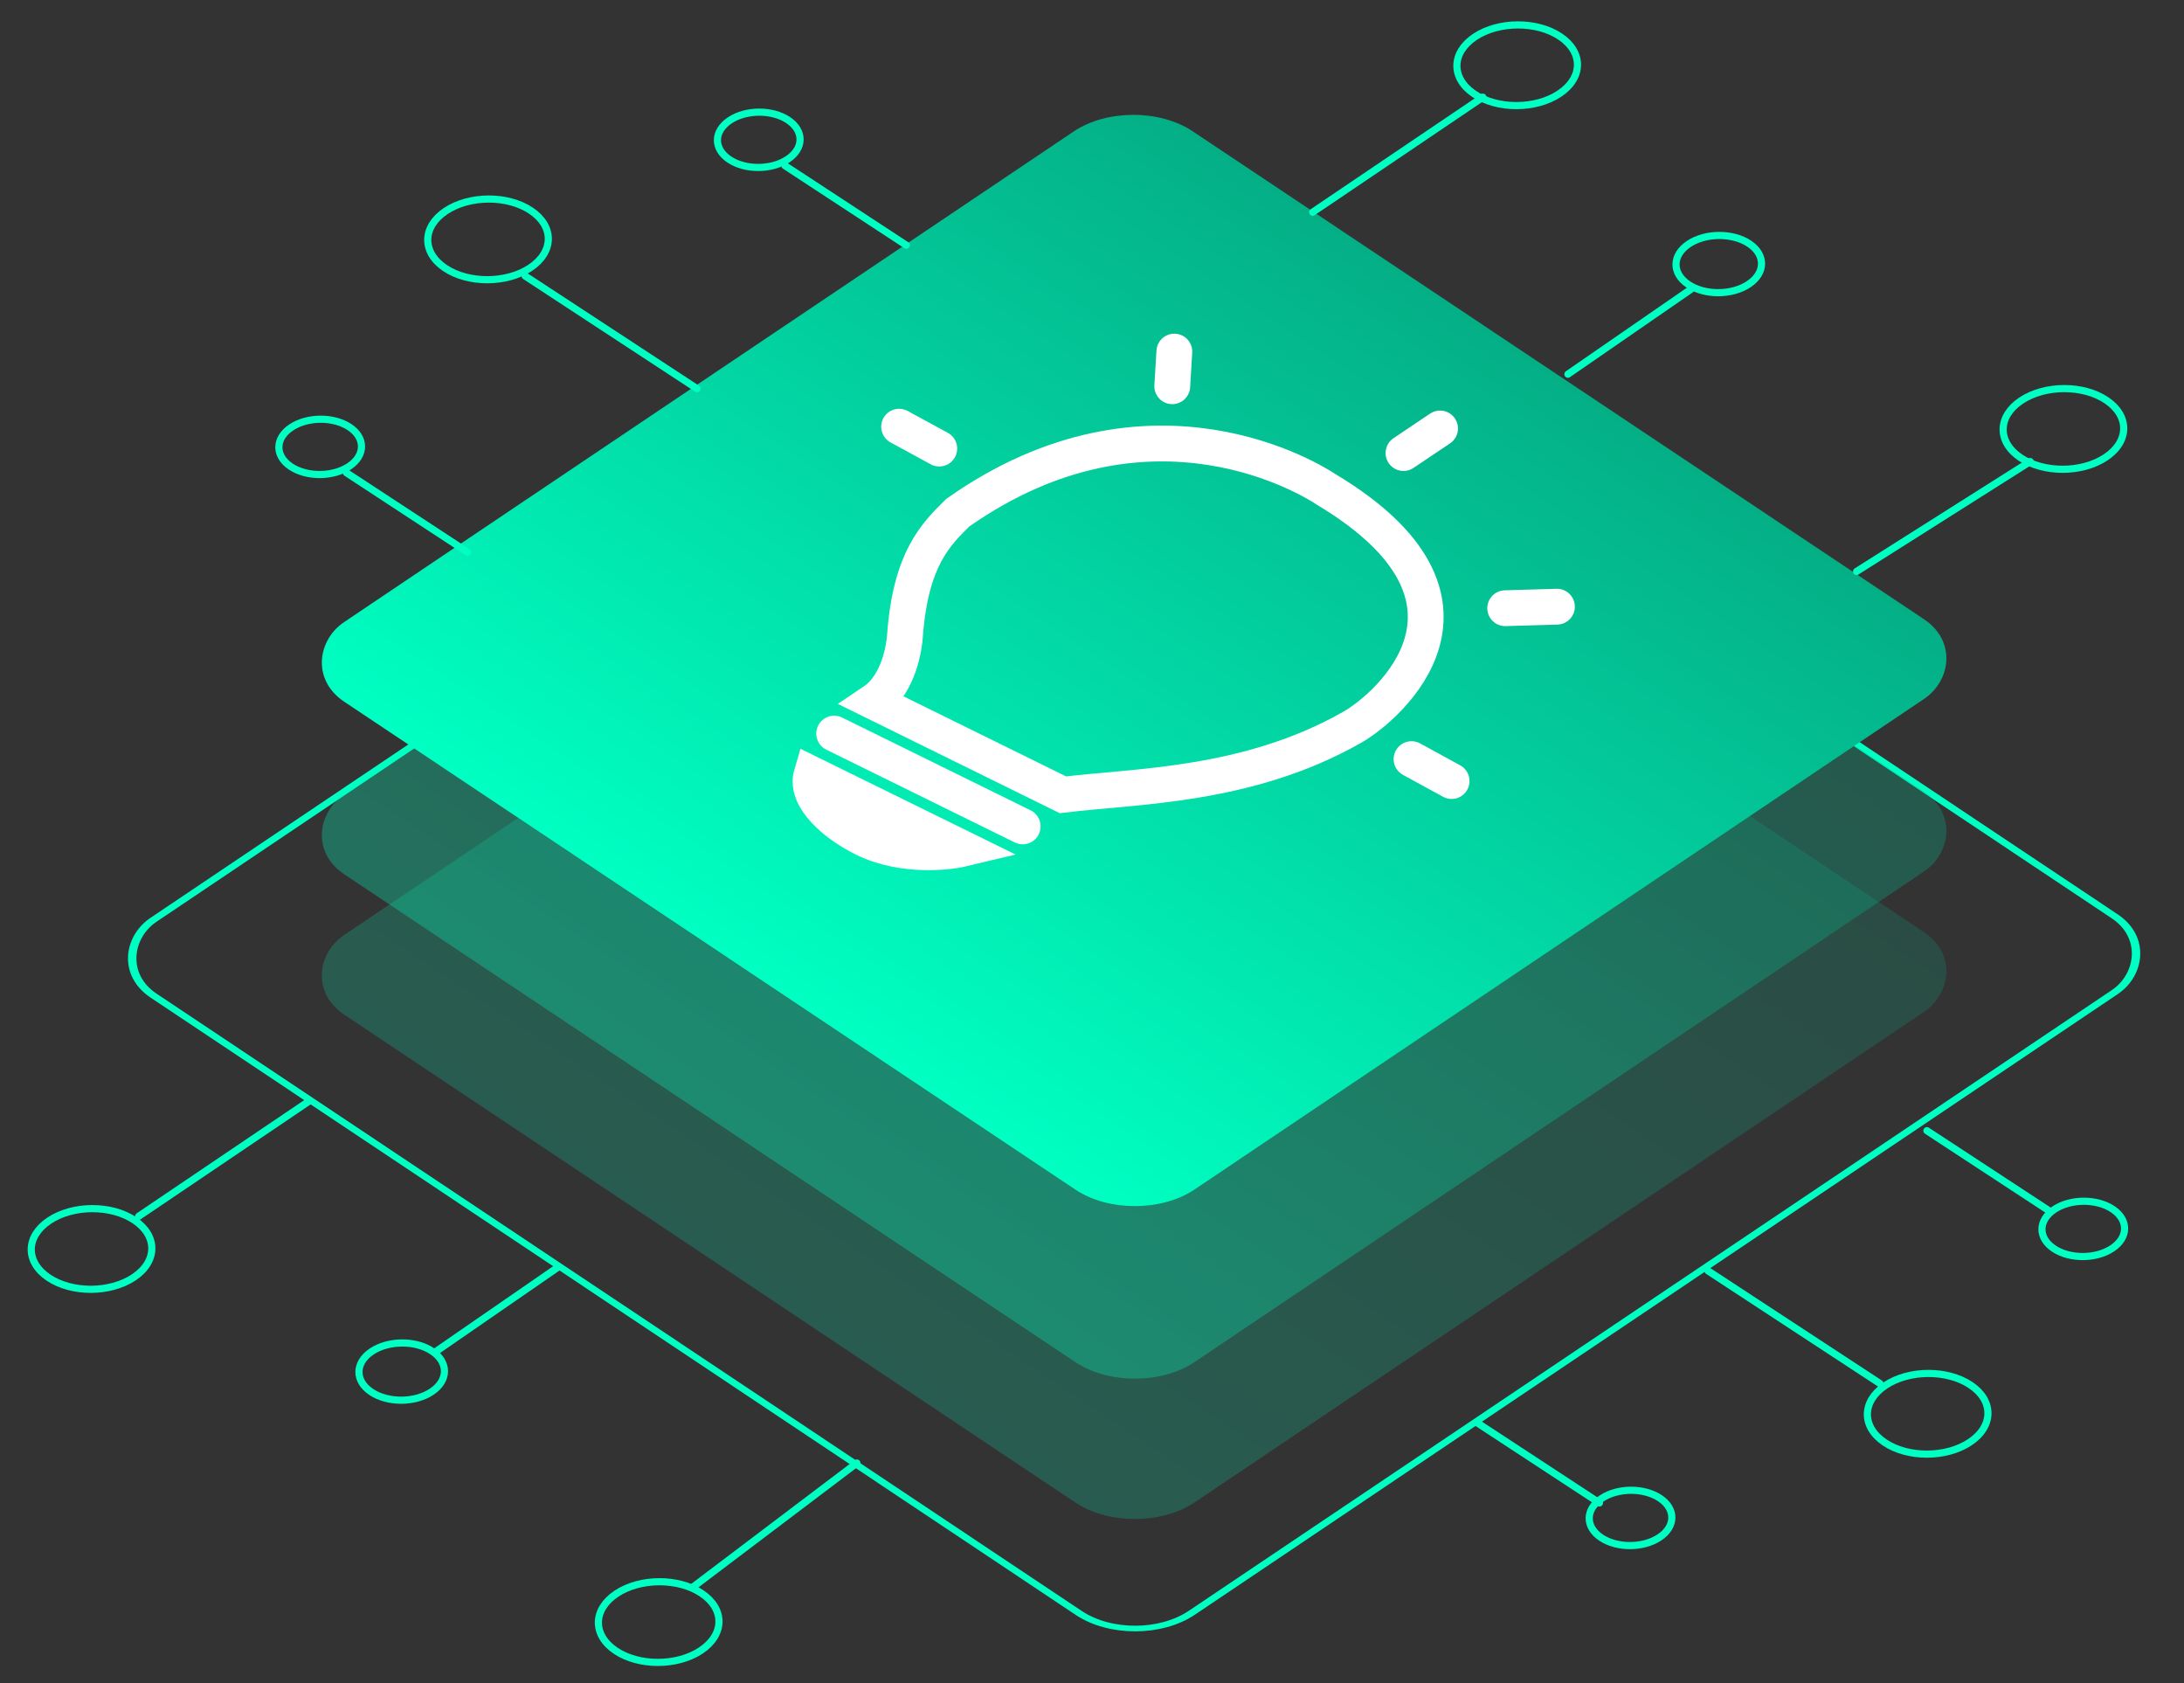 <svg width="305" height="235" viewBox="0 0 305 235" fill="none" xmlns="http://www.w3.org/2000/svg">
<rect x="0" y="0" width="305" height="235" fill="#333333" stroke="none"/>
<rect x="0.001" y="0.556" width="174.303" height="174.303" rx="9.5" transform="matrix(0.832 0.555 -0.83 0.558 158.669 36.156)" stroke="#00FFC2"/>
<rect width="142.743" height="142.743" rx="10" transform="matrix(0.832 0.555 -0.83 0.558 158.238 56.465)" fill="url(#paint0_linear_770_71279)" fill-opacity="0.2"/>
<rect width="142.743" height="142.743" rx="10" transform="matrix(0.832 0.555 -0.83 0.558 158.238 36.867)" fill="url(#paint1_linear_770_71279)" fill-opacity="0.3"/>
<rect width="142.743" height="142.743" rx="10" transform="matrix(0.832 0.555 -0.83 0.558 158.238 12.777)" fill="url(#paint2_linear_770_71279)"/>
<path d="M73.34 38.537L97.335 54.259" stroke="#00FFC2" stroke-linecap="round"/>
<path d="M74.16 29.418C77.413 31.603 77.377 35.17 74.055 37.384C70.733 39.599 65.402 39.61 62.149 37.425C58.896 35.24 58.932 31.674 62.254 29.459C65.577 27.244 70.907 27.233 74.16 29.418Z" stroke="#00FFC2"/>
<path d="M48.375 66L65.316 77.101" stroke="#00FFC2" stroke-linecap="round"/>
<path d="M48.833 59.645C51.061 61.141 51.039 63.586 48.759 65.106C46.479 66.626 42.825 66.632 40.598 65.135C38.37 63.639 38.392 61.194 40.672 59.674C42.951 58.154 46.605 58.149 48.833 59.645Z" stroke="#00FFC2"/>
<path d="M109.617 23.129L126.559 34.23" stroke="#00FFC2" stroke-linecap="round"/>
<path d="M110.079 16.774C112.307 18.27 112.285 20.715 110.005 22.235C107.725 23.755 104.071 23.761 101.844 22.264C99.616 20.768 99.638 18.323 101.918 16.803C104.197 15.283 107.851 15.278 110.079 16.774Z" stroke="#00FFC2"/>
<path d="M238.527 177.428L262.522 193.15" stroke="#00FFC2" stroke-linecap="round"/>
<path d="M275.207 193.383C278.46 195.568 278.424 199.134 275.102 201.349C271.779 203.564 266.449 203.575 263.196 201.39C259.943 199.205 259.979 195.639 263.301 193.424C266.624 191.209 271.954 191.198 275.207 193.383Z" stroke="#00FFC2"/>
<path d="M206.426 198.732L223.367 209.833" stroke="#00FFC2" stroke-linecap="round"/>
<path d="M231.825 209.18C234.053 210.676 234.031 213.121 231.751 214.641C229.472 216.161 225.817 216.167 223.59 214.671C221.362 213.174 221.384 210.729 223.664 209.209C225.944 207.689 229.598 207.684 231.825 209.18Z" stroke="#00FFC2"/>
<path d="M269.098 157.863L286.039 168.964" stroke="#00FFC2" stroke-linecap="round"/>
<path d="M295.052 168.827C297.28 170.323 297.258 172.768 294.978 174.288C292.698 175.808 289.044 175.813 286.816 174.317C284.589 172.821 284.61 170.376 286.89 168.856C289.17 167.336 292.824 167.33 295.052 168.827Z" stroke="#00FFC2"/>
<path d="M207.09 13.566L183.319 29.625" stroke="#00FFC2" stroke-linecap="round"/>
<path d="M283.52 64.441L259.278 79.781" stroke="#00FFC2" stroke-linecap="round"/>
<path d="M236.156 40.377L218.962 52.245" stroke="#00FFC2" stroke-linecap="round"/>
<path d="M217.883 5.108C221.136 7.292 221.1 10.859 217.777 13.074C214.455 15.289 209.125 15.3 205.872 13.115C202.619 10.93 202.655 7.363 205.977 5.148C209.299 2.933 214.63 2.923 217.883 5.108Z" stroke="#00FFC2"/>
<path d="M294.168 55.883C297.421 58.068 297.385 61.634 294.063 63.849C290.74 66.064 285.41 66.075 282.157 63.89C278.904 61.705 278.94 58.139 282.262 55.924C285.585 53.709 290.915 53.698 294.168 55.883Z" stroke="#00FFC2"/>
<path d="M244.291 34.027C246.596 35.576 246.573 38.106 244.214 39.678C241.856 41.251 238.075 41.257 235.769 39.708C233.464 38.16 233.487 35.63 235.846 34.057C238.204 32.485 241.985 32.479 244.291 34.027Z" stroke="#00FFC2"/>
<path d="M43.145 153.75L19.374 169.808" stroke="#00FFC2" stroke-linecap="round"/>
<path d="M119.668 204.26L96.788 221.564" stroke="#00FFC2" stroke-linecap="round"/>
<path d="M77.863 176.965L60.669 188.833" stroke="#00FFC2" stroke-linecap="round"/>
<path d="M18.789 170.371C22.042 172.556 22.006 176.123 18.684 178.338C15.361 180.552 10.031 180.563 6.778 178.378C3.525 176.193 3.561 172.627 6.883 170.412C10.206 168.197 15.536 168.186 18.789 170.371Z" stroke="#00FFC2"/>
<path d="M97.992 222.461C101.245 224.646 101.209 228.213 97.887 230.427C94.564 232.642 89.234 232.653 85.981 230.468C82.728 228.283 82.764 224.717 86.086 222.502C89.409 220.287 94.739 220.276 97.992 222.461Z" stroke="#00FFC2"/>
<path d="M60.361 188.654C62.666 190.203 62.643 192.733 60.285 194.305C57.926 195.878 54.145 195.884 51.84 194.335C49.534 192.787 49.557 190.257 51.916 188.684C54.275 187.112 58.056 187.106 60.361 188.654Z" stroke="#00FFC2"/>
<path d="M148.439 110.966L121.985 97.94C125.619 95.499 126.286 90.097 126.376 88.833C127.154 77.948 130.746 74.569 133.746 71.586C160.75 52.568 183.662 67.303 185.217 68.34C210.968 83.772 193.987 98.612 188.834 101.541C174.224 109.847 158.588 109.71 148.439 110.966Z" stroke="white" stroke-width="5" stroke-linecap="round"/>
<path d="M196 63.254L201.109 59.822" stroke="white" stroke-width="5" stroke-linecap="round"/>
<path d="M163.709 53.925L164 49.088" stroke="white" stroke-width="5" stroke-linecap="round"/>
<path d="M210.203 84.916L217.43 84.703" stroke="white" stroke-width="5" stroke-linecap="round"/>
<path d="M197.122 105.986L202.719 109.047" stroke="white" stroke-width="5" stroke-linecap="round"/>
<path d="M131.171 62.626L125.562 59.574" stroke="white" stroke-width="5" stroke-linecap="round"/>
<path d="M116.492 102.42L142.821 115.377" stroke="white" stroke-width="5" stroke-linecap="round"/>
<path d="M134.504 118.49L113.337 108.089C112.286 111.629 117.138 115.217 119.696 116.569C124.989 119.674 131.773 119.143 134.504 118.49Z" fill="white" stroke="white" stroke-width="5" stroke-linecap="round"/>
<defs>
<linearGradient id="paint0_linear_770_71279" x1="71.371" y1="0" x2="71.371" y2="142.743" gradientUnits="userSpaceOnUse">
<stop stop-color="#04AF86"/>
<stop offset="1" stop-color="#00FFC2"/>
</linearGradient>
<linearGradient id="paint1_linear_770_71279" x1="71.371" y1="0" x2="71.371" y2="142.743" gradientUnits="userSpaceOnUse">
<stop stop-color="#04AF86"/>
<stop offset="1" stop-color="#00FFC2"/>
</linearGradient>
<linearGradient id="paint2_linear_770_71279" x1="71.371" y1="0" x2="71.371" y2="142.743" gradientUnits="userSpaceOnUse">
<stop stop-color="#04AF86"/>
<stop offset="1" stop-color="#00FFC2"/>
</linearGradient>
</defs>
</svg>
